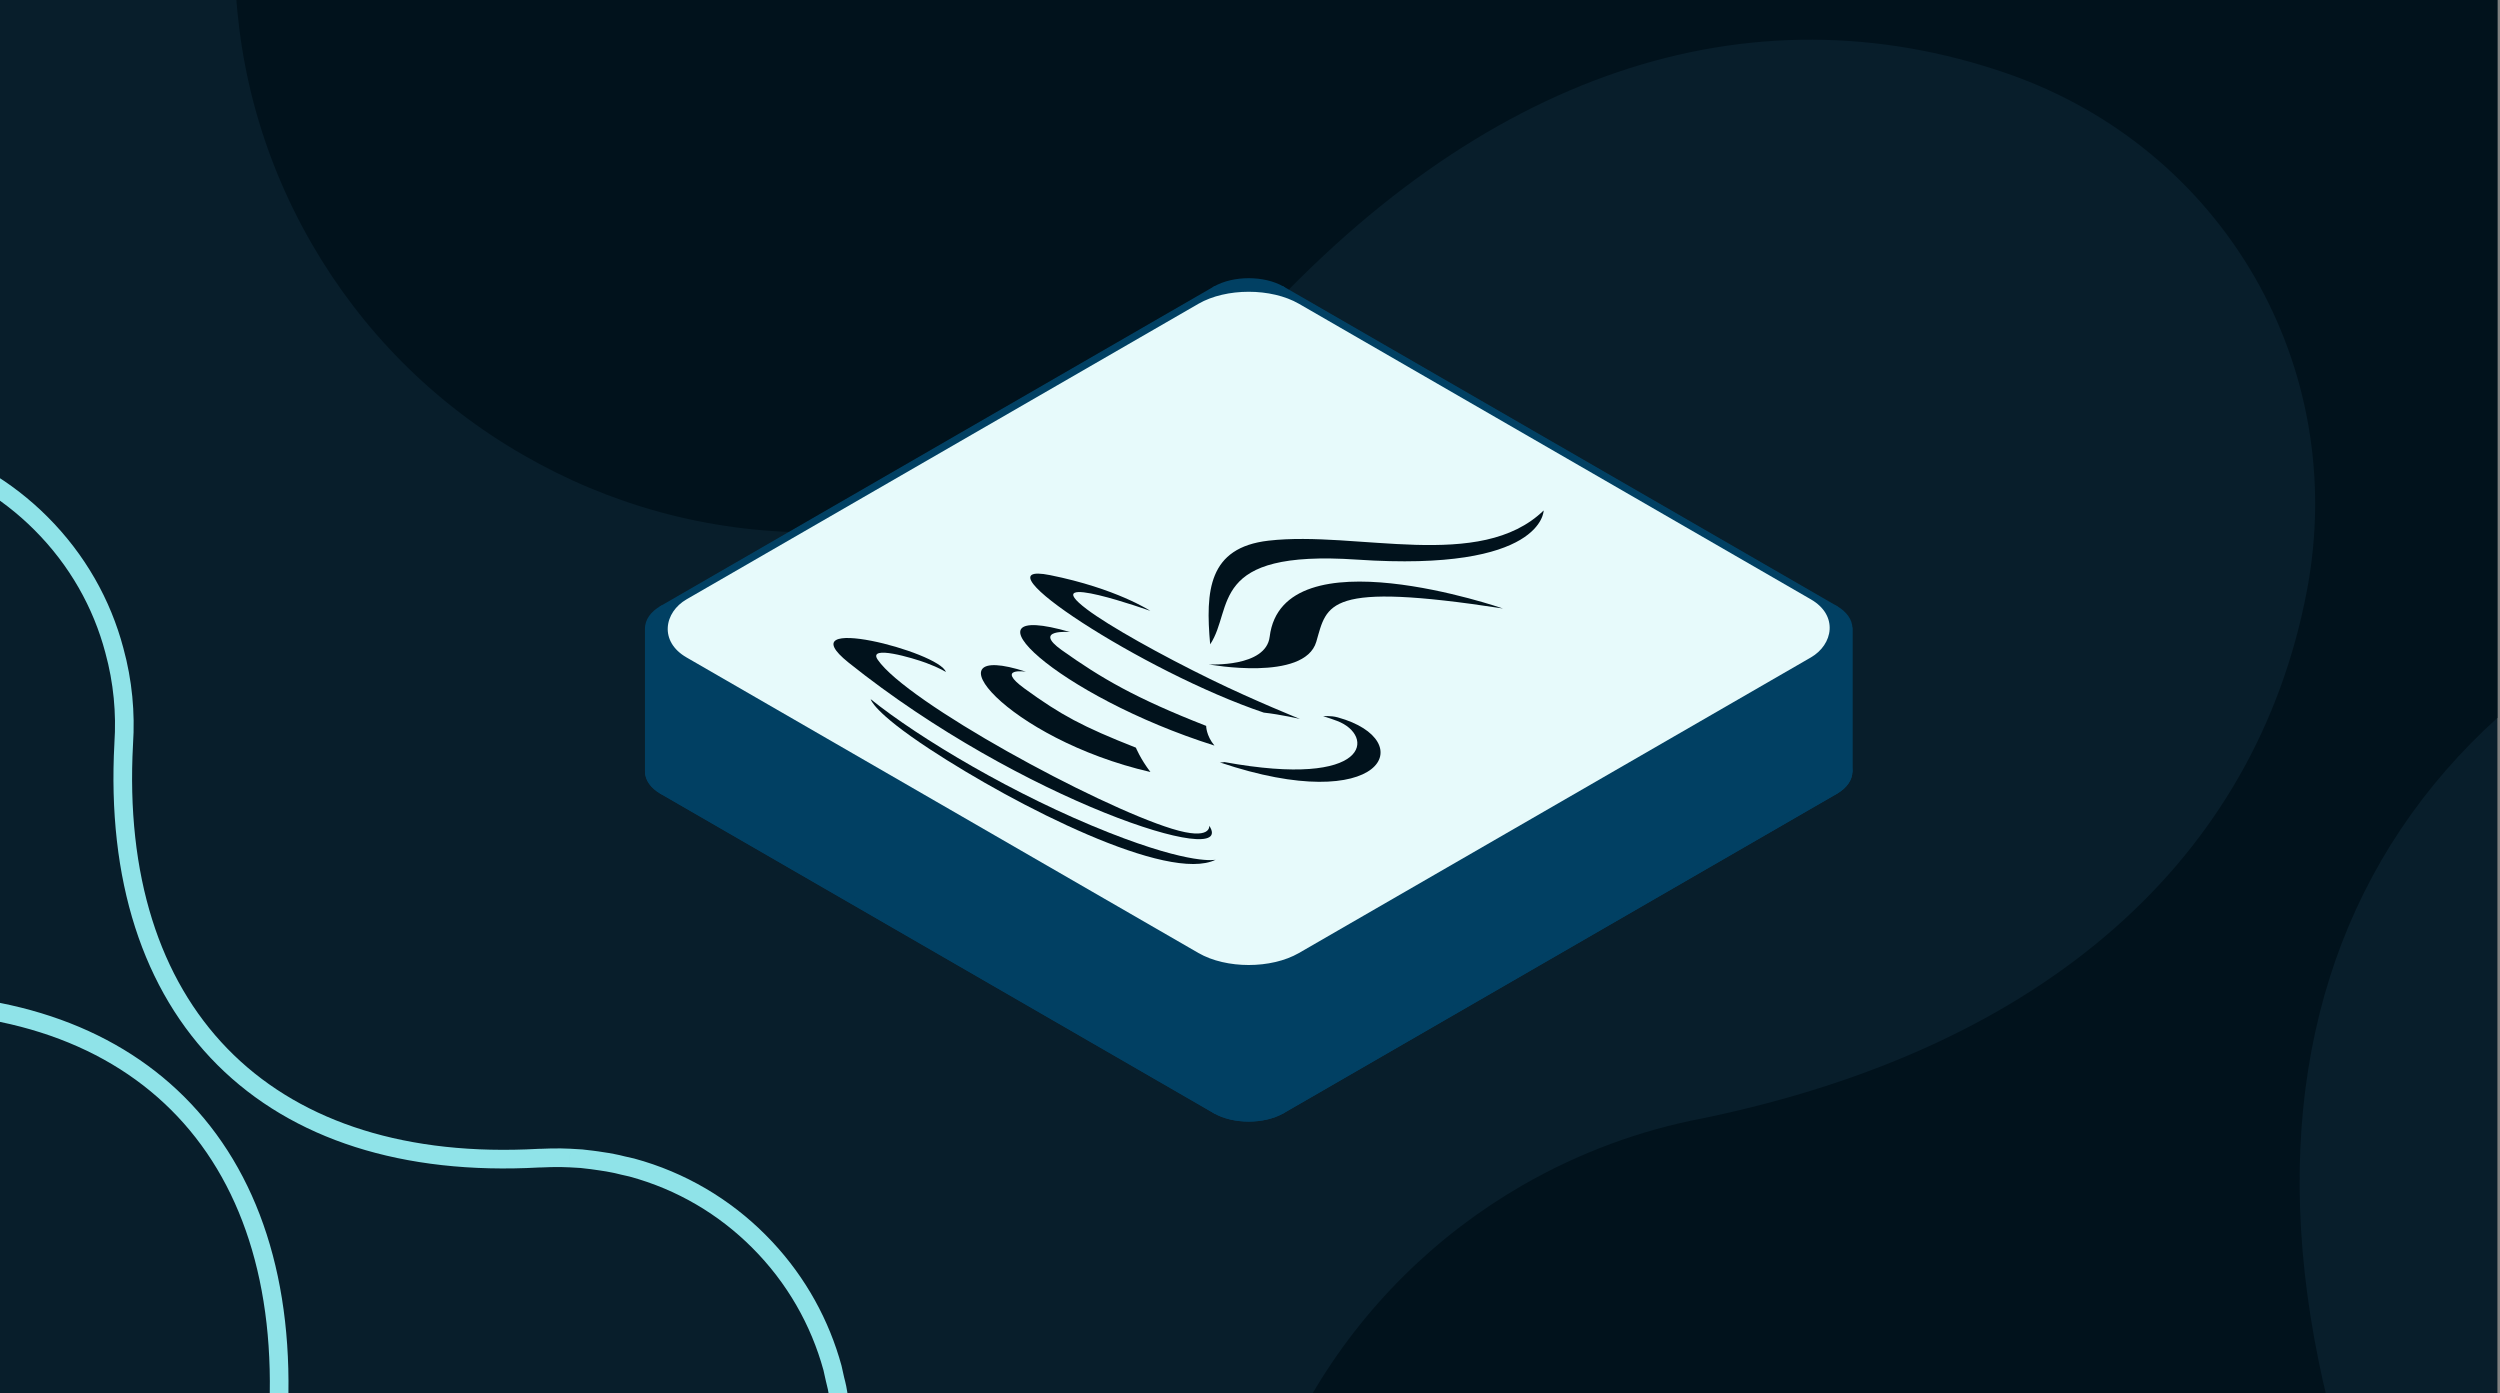 <?xml version="1.0" encoding="UTF-8"?> <svg xmlns="http://www.w3.org/2000/svg" width="323" height="180" viewBox="0 0 323 180" fill="none"><rect x="0" y="0" width="323" height="180" fill="#808080" stroke="none"/><g clip-path="url(#clip0_5223_9979)"><rect width="322.667" height="180" fill="#081E2B"></rect><g clip-path="url(#clip1_5223_9979)"><path d="M377.571 67.306C385.285 65.737 392.904 62.978 400.095 58.792C411.047 52.466 420.571 43.286 427.381 31.586C433.714 20.646 437.333 7.946 437.333 -5.61C437.333 -18.262 434.143 -31.056 427.381 -42.805C421.047 -53.745 411.857 -63.257 400.143 -70.059C389.143 -76.385 376.428 -80 362.857 -80C350.19 -80 337.381 -76.813 325.619 -70.011C318.666 -66.016 312.333 -60.879 306.904 -54.696C261.714 -3.612 206.333 -3.469 161.095 -54.363C155.809 -60.451 149.476 -65.778 142.095 -70.011C131.095 -76.385 118.381 -80 104.809 -80C92.142 -80 79.333 -76.813 67.571 -70.011C56.619 -63.685 47.095 -54.506 40.285 -42.805C33.952 -31.865 30.333 -19.165 30.333 -5.61C30.333 7.043 33.523 19.837 40.333 31.586C46.666 42.526 55.857 52.038 67.619 58.792C78.571 65.118 91.285 68.781 104.857 68.781C117.523 68.781 130.333 65.594 142.095 58.84C149.095 54.845 155.476 49.66 160.952 43.382C191.238 9.231 226.047 -2.042 259.381 9.516C287.285 19.219 303.571 47.377 298.047 76.344C291.476 110.828 264.428 135.323 219.904 144.503C211.952 146.025 204.095 148.879 196.666 153.16C185.714 159.486 176.19 168.666 169.381 180.367C163.047 191.306 159.381 204.006 159.381 217.562C159.381 230.214 162.571 243.009 169.381 254.757C175.714 265.697 184.904 275.21 196.666 281.964C207.619 288.29 220.333 291.952 233.904 291.952C246.571 291.952 259.381 288.766 271.143 281.964C282.095 275.638 291.619 266.458 298.381 254.71C304.714 243.77 308.333 231.07 308.333 217.514C308.333 209.476 307.047 201.343 304.333 193.447C282.666 128.712 310.523 80.767 377.571 67.259V67.306Z" fill="#01121C"></path></g><g clip-path="url(#clip2_5223_9979)"><path d="M-47.15 66.516C-42.62 61.986 -37.216 58.868 -31.456 57.172L-30.299 56.852C-24.111 55.22 -17.839 55.251 -11.978 56.646L-10.81 56.943C-4.16 58.745 1.579 62.213 6.131 66.764C11.008 71.642 14.288 77.501 15.936 83.725C17.079 87.887 17.457 92.096 17.186 96.165C15.349 129.976 34.589 149.739 67.985 148.503L69.586 148.429C69.654 148.43 69.723 148.428 69.791 148.429C70.242 148.405 70.686 148.392 71.126 148.383L72.449 148.375C72.857 148.376 73.283 148.396 73.675 148.415L73.58 150.82C73.188 150.801 72.81 150.785 72.46 150.783C71.606 150.779 70.783 150.791 69.939 150.835L69.87 150.839L69.701 150.839C69.694 150.839 69.686 150.837 69.679 150.837C52.044 151.816 37.748 147.225 28.1 137.6C18.441 127.964 13.823 113.661 14.782 96.013L14.782 95.983C15.035 92.17 14.682 88.232 13.613 84.343L13.608 84.322C12.069 78.507 9.004 73.028 4.435 68.46C0.173 64.198 -5.196 60.956 -11.422 59.269L-11.424 59.267C-17.222 57.693 -23.487 57.553 -29.665 59.182L-29.673 59.184C-35.462 60.685 -40.912 63.701 -45.438 68.227C-49.66 72.448 -52.855 77.787 -54.502 83.982C-55.927 89.404 -56.088 95.249 -54.7 101.073L-54.402 102.239L-54.4 102.244C-52.826 108.041 -49.772 113.538 -45.208 118.102L-46.903 119.798L-47.799 118.872C-52.182 114.186 -55.147 108.659 -56.723 102.855C-58.542 96.221 -58.456 89.527 -56.832 83.351C-55.074 76.733 -51.66 71.026 -47.15 66.516ZM23.796 141.697C33.469 151.33 38.102 165.63 37.153 183.276L37.14 183.873C37.137 184.084 37.134 184.324 37.125 184.564L37.098 185.801C37.099 186.01 37.106 186.226 37.116 186.488C37.124 186.708 37.133 186.965 37.136 187.23C37.156 187.639 37.174 188.011 37.205 188.362L37.203 188.36C37.229 188.614 37.254 188.868 37.28 189.122C37.304 189.36 37.329 189.597 37.353 189.834L37.514 190.943L37.518 190.956L37.77 192.516L37.771 192.528C37.825 192.818 37.907 193.137 38.004 193.535C38.075 193.827 38.136 194.114 38.187 194.354C38.237 194.591 38.279 194.789 38.325 194.979C39.9 200.77 42.952 206.262 47.513 210.823L45.817 212.518L44.921 211.592C40.538 206.905 37.572 201.378 35.996 195.574C35.874 195.079 35.786 194.584 35.664 194.09C35.578 193.732 35.473 193.322 35.403 192.948C35.298 192.402 35.228 191.856 35.141 191.328L34.965 190.136C34.912 189.608 34.857 189.078 34.803 188.55L34.73 187.324C34.727 186.813 34.691 186.301 34.689 185.79L34.716 184.463C34.731 184.037 34.73 183.593 34.745 183.167C36.611 148.786 16.674 128.917 -17.775 130.886C-21.947 131.156 -26.054 130.712 -29.977 129.638L-31.209 129.276C-37.323 127.379 -42.635 124.065 -46.903 119.798L-45.208 118.102C-40.945 122.364 -35.574 125.609 -29.36 127.313L-27.975 127.663C-24.729 128.412 -21.363 128.704 -17.952 128.483L-17.934 128.481L-16.284 128.402C0.657 127.761 14.418 132.358 23.796 141.697ZM116.55 234.45C126.231 244.091 130.862 258.407 129.903 276.073L129.903 276.103C129.681 279.438 129.922 282.845 130.702 286.25L131.072 287.709L131.072 287.716C132.646 293.513 135.7 299.01 140.265 303.574L138.569 305.27L137.673 304.344C133.29 299.657 130.325 294.131 128.749 288.327C127.606 284.166 127.228 279.99 127.499 275.921C129.365 241.539 109.428 221.671 74.979 223.639C74.706 223.638 74.433 223.636 74.144 223.652C73.514 223.666 72.866 223.698 72.236 223.678C71.76 223.676 71.283 223.639 70.823 223.62L69.477 223.529C68.983 223.509 68.505 223.44 68.011 223.387L66.766 223.192C66.272 223.104 65.777 223.018 65.283 222.93L64.057 222.652C63.631 222.565 63.204 222.477 62.778 222.356C58.447 221.178 54.52 219.285 51.051 216.867C49.171 215.564 47.409 214.109 45.817 212.518L47.513 210.823C48.994 212.304 50.643 213.667 52.41 214.892L52.414 214.896C55.662 217.16 59.336 218.929 63.388 220.032L63.416 220.04C63.74 220.133 64.079 220.202 64.519 220.292L64.574 220.304L64.63 220.317C64.985 220.408 65.332 220.483 65.724 220.564C65.957 220.605 66.19 220.649 66.423 220.69C66.671 220.734 66.919 220.776 67.166 220.82C67.334 220.848 67.511 220.875 67.719 220.906C67.908 220.934 68.127 220.965 68.348 221.002C68.897 221.063 69.185 221.108 69.548 221.122L69.599 221.124L69.649 221.127C69.842 221.143 70.045 221.156 70.275 221.17C70.479 221.183 70.707 221.195 70.937 221.213C71.49 221.237 71.811 221.267 72.225 221.269L72.291 221.27C72.563 221.278 72.829 221.277 73.116 221.27L74.068 221.245C74.368 221.23 74.646 221.231 74.876 221.232C92.549 220.233 106.879 224.82 116.55 234.45ZM190.158 303.824C194.38 299.601 197.572 294.262 199.202 288.052L199.203 288.05C200.723 282.267 200.806 276.005 199.103 269.797L199.102 269.792C197.527 263.995 194.472 258.497 189.907 253.932C185.645 249.67 180.276 246.428 174.05 244.741L174.049 244.739C170.343 243.733 166.468 243.317 162.534 243.569L162.516 243.571C144.851 244.565 130.529 239.973 120.87 230.337C111.211 220.7 106.591 206.397 107.55 188.748L107.552 188.73C107.581 188.269 107.574 187.899 107.592 187.263L107.595 187.226C107.611 186.861 107.623 186.558 107.622 186.25C107.62 185.75 107.587 185.384 107.563 184.744L107.565 184.742C107.556 184.556 107.546 184.368 107.537 184.182C107.529 184.001 107.519 183.821 107.51 183.641L107.45 182.909C107.426 182.666 107.397 182.421 107.365 182.172L107.367 182.17C107.341 181.978 107.313 181.786 107.287 181.594C107.261 181.398 107.233 181.202 107.207 181.006L107.206 180.993C107.144 180.509 107.064 180.034 106.968 179.533C106.884 179.154 106.815 178.841 106.734 178.551L106.723 178.516L106.716 178.482C106.644 178.19 106.583 177.904 106.532 177.663C106.481 177.42 106.437 177.218 106.39 177.024C104.797 171.225 101.731 165.756 97.172 161.197C92.91 156.934 87.54 153.691 81.313 152.004C80.965 151.916 80.623 151.84 80.236 151.761L80.166 151.744C79.579 151.606 79.355 151.536 79.029 151.484L78.959 151.474L78.891 151.459C78.508 151.375 78.112 151.315 77.622 151.243L77.595 151.24L77.595 151.236C77.146 151.165 76.753 151.106 76.352 151.059C76.122 151.033 75.89 151.006 75.66 150.979C75.445 150.955 75.231 150.928 75.017 150.903C74.523 150.868 74.07 150.839 73.608 150.822L73.581 150.822L73.675 148.415C74.203 148.435 74.713 148.471 75.224 148.507L76.605 148.667C77.065 148.72 77.509 148.791 77.952 148.861C78.429 148.931 78.906 148.999 79.384 149.104C79.827 149.174 80.254 149.297 80.697 149.401C81.123 149.488 81.516 149.574 81.925 149.678C88.576 151.48 94.315 154.949 98.867 159.501L99.763 160.427C104.149 165.112 107.132 170.624 108.724 176.444C108.845 176.939 108.934 177.433 109.055 177.928C109.159 178.303 109.245 178.696 109.332 179.088C109.436 179.634 109.525 180.162 109.595 180.706C109.648 181.098 109.701 181.49 109.754 181.882C109.825 182.427 109.878 182.957 109.915 183.503C109.933 183.894 109.951 184.286 109.97 184.677C109.989 185.205 110.028 185.716 110.031 186.261C110.032 186.635 110.016 186.993 110.001 187.35C109.986 187.878 109.988 188.391 109.956 188.902C108.09 223.249 127.976 243.101 162.356 241.166C166.037 240.93 169.668 241.24 173.169 242.042L174.661 242.415C181.312 244.217 187.051 247.685 191.603 252.236C196.48 257.113 199.745 262.988 201.426 269.179C203.245 275.814 203.157 282.509 201.533 288.685C199.793 295.319 196.379 301.025 191.869 305.535C187.038 310.367 181.193 313.577 175.018 315.201L173.775 315.501C167.564 316.898 161.317 316.667 155.514 315.091C148.862 313.289 143.121 309.822 138.569 305.27L140.265 303.574C144.527 307.837 149.897 311.08 156.123 312.767L156.125 312.769C161.923 314.343 168.19 314.482 174.39 312.867C180.17 311.347 185.637 308.345 190.158 303.824Z" fill="#8FE3E8"></path></g><path d="M157.066 55.939C159.422 54.578 163.243 54.578 165.599 55.939L237.066 97.2C238.244 97.88 238.833 98.772 238.833 99.663C238.833 100.555 238.244 101.446 237.066 102.127L165.599 143.388C163.243 144.748 159.422 144.748 157.066 143.388L85.599 102.127C84.421 101.447 83.832 100.555 83.832 99.664C83.832 98.772 84.421 97.88 85.599 97.2L157.066 55.939Z" fill="#014063" stroke="#014063"></path><path d="M157.066 37.463C159.423 36.103 163.243 36.103 165.6 37.463V55.939C163.243 54.578 159.423 54.578 157.066 55.939V37.463Z" fill="#014063" stroke="#014063" stroke-linejoin="round"></path><path d="M237.066 78.725L165.6 37.463V55.939L237.066 97.2V78.725Z" fill="#014063" stroke="#014063" stroke-linejoin="round"></path><path d="M157.066 37.463L85.6 78.725V97.2L157.066 55.939V37.463Z" fill="#014063" stroke="#014063" stroke-linejoin="round"></path><path d="M238.834 81.188C238.834 80.296 238.244 79.405 237.066 78.725V97.2C238.244 97.88 238.834 98.771 238.834 99.663V81.188Z" fill="#014063" stroke="#014063" stroke-linejoin="round"></path><path d="M85.599 78.725C84.421 79.405 83.832 80.297 83.832 81.188L83.832 99.663C83.832 98.771 84.421 97.88 85.599 97.2V78.725Z" fill="#014063" stroke="#014063" stroke-linejoin="round"></path><path d="M237.066 83.651C238.244 82.971 238.834 82.08 238.834 81.188V99.663C238.834 100.555 238.245 101.446 237.066 102.127V83.651Z" fill="#014063" stroke="#014063" stroke-linejoin="round"></path><path d="M83.832 81.189C83.832 82.08 84.421 82.971 85.599 83.651V102.127C84.421 101.447 83.832 100.555 83.832 99.664L83.832 81.189Z" fill="#014063" stroke="#014063" stroke-linejoin="round"></path><path d="M165.6 124.913L237.066 83.651V102.127L165.6 143.388V124.913Z" fill="#014063" stroke="#014063" stroke-linejoin="round"></path><path d="M85.6 83.651L157.066 124.913V143.388L85.6 102.127V83.651Z" fill="#014063" stroke="#014063" stroke-linejoin="round"></path><path d="M157.066 124.913C159.423 126.273 163.243 126.273 165.6 124.913V143.388C163.243 144.748 159.423 144.748 157.066 143.388V124.913Z" fill="#014063" stroke="#014063" stroke-linejoin="round"></path><rect width="92.376" height="92.376" rx="8" transform="matrix(0.866 0.5 -0.866 0.5 161.333 35)" fill="#E7FAFB" stroke="#014063"></rect><path d="M132.558 86.786C132.558 86.786 128.536 86.173 132.391 88.975C137.064 92.369 139.846 93.875 146.757 96.597C146.757 96.597 147.331 98.033 148.636 99.745C130.018 95.443 119.462 82.527 132.558 86.786ZM138.252 81.659C138.252 81.659 133.289 81.231 137.195 84.007C142.249 87.597 146.651 90.193 155.837 93.785C155.837 93.785 155.82 95.022 156.905 96.329C136.541 89.893 123.237 77.31 138.252 81.659Z" fill="#01121C"></path><path d="M164.042 82.271C163.556 86.261 156.175 85.84 156.175 85.84C156.175 85.84 168.538 88.118 170.066 82.912C171.483 78.055 171.242 75.097 194.181 78.618C194.18 78.618 165.7 68.746 164.042 82.271Z" fill="#01121C"></path><path d="M156.235 106.683C156.235 106.683 156.565 108.665 151.41 107.074C141.611 104.047 117.135 90.709 113.402 85.235C112.062 83.268 117.948 85.012 119.652 85.646C121.429 86.307 122.205 86.822 122.205 86.822C121.424 84.223 101.479 79.073 109.641 85.612C131.905 103.44 160.017 112.457 156.235 106.683ZM148.621 78.925C148.621 78.925 133.648 73.599 140.418 78.714C143.277 80.874 149.954 84.612 156.598 87.854C162.027 90.503 167.951 92.886 167.951 92.886C167.951 92.886 165.43 92.304 163.281 92.069C147.759 86.841 125.53 72.268 135.668 74.306C144.24 76.028 148.621 78.925 148.621 78.925ZM158.195 98.46C177.175 101.926 177.635 94.99 172.764 93.148C171.573 92.697 170.952 92.545 170.952 92.545C170.952 92.545 171.895 92.425 172.842 92.686C183.619 95.672 178.681 105.605 157.616 98.506C157.617 98.506 157.982 98.516 158.195 98.46Z" fill="#01121C"></path><path d="M199.441 65.953C199.441 65.953 199.437 73.941 175.321 72.302C155.976 70.99 159.454 78.617 156.352 83.249C155.735 76.32 156.118 70.754 163.887 69.854C175.29 68.534 191.24 73.909 199.441 65.953Z" fill="#01121C"></path><path d="M120.129 96.793C131.35 104.156 150.956 114.098 157.064 111.075C157.064 111.075 154.076 111.832 143.3 107.581C131.141 102.785 118.742 95.368 112.494 90.334C112.493 90.334 112.757 91.952 120.129 96.793Z" fill="#01121C"></path></g><defs><clipPath id="clip0_5223_9979"><rect width="322.667" height="180" fill="white"></rect></clipPath><clipPath id="clip1_5223_9979"><rect width="407" height="372" fill="white" transform="translate(30.333 -80)"></rect></clipPath><clipPath id="clip2_5223_9979"><rect width="338" height="75" fill="white" transform="translate(-20.634 40) rotate(45)"></rect></clipPath></defs></svg> 
